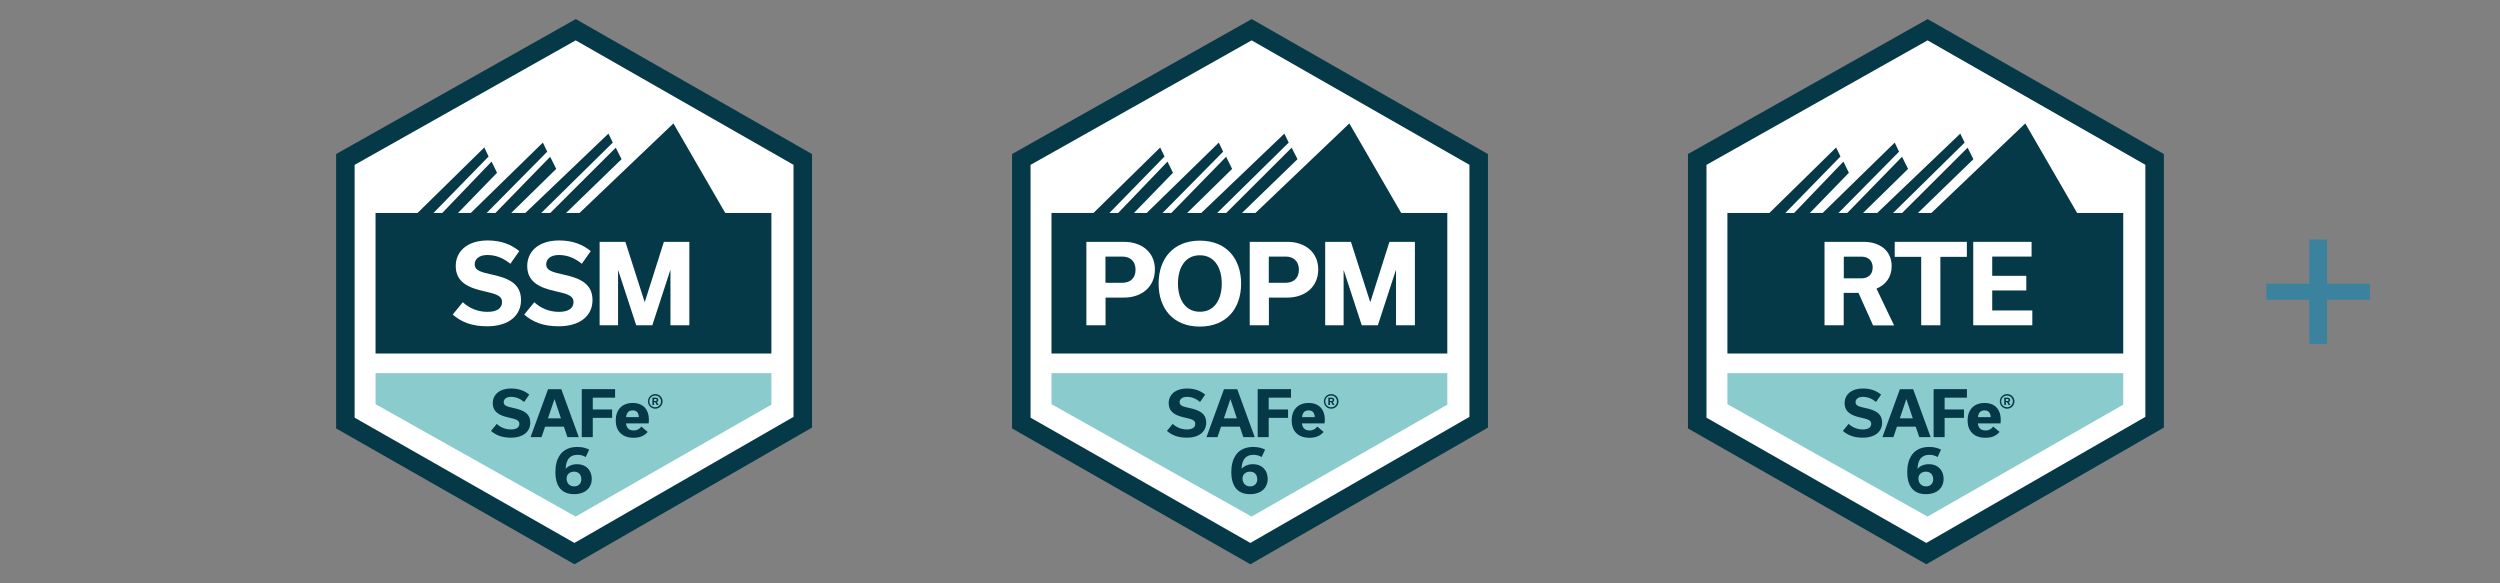 <?xml version="1.0" encoding="UTF-8"?> <svg xmlns="http://www.w3.org/2000/svg" id="Content" viewBox="0 0 270 63"><rect x="0" y="0" width="270" height="63" fill="#808080" stroke="none"/><defs><style> .cls-1 { stroke: #053947; stroke-miterlimit: 10; stroke-width: 2px; } .cls-1, .cls-2 { fill: #fff; } .cls-3 { fill: #3a829d; } .cls-3, .cls-4, .cls-5, .cls-2 { stroke-width: 0px; } .cls-4 { fill: #8acbce; } .cls-5 { fill: #053947; } </style></defs><path class="cls-3" d="M249.4,32.37h-4.63v-1.73h4.63v-4.77h1.92v4.77h4.63v1.73h-4.63v4.77h-1.92v-4.77Z"></path><g><g><polygon class="cls-1" points="37.3 17.22 62.18 3.21 86.7 17.22 86.7 45.6 62.04 59.79 37.3 45.69 37.3 17.22"></polygon><polygon class="cls-4" points="40.56 40.3 83.31 40.3 83.31 43.7 62.17 55.79 40.56 43.65 40.56 40.3"></polygon><polyline class="cls-5" points="78.42 23.16 72.73 13.33 62.42 23.16 60.97 23.16 67.13 17.19 66.5 15.95 59.27 23.16 58.29 23.16 66.18 15.4 65.71 14.43 56.57 23.16 55.05 23.16 60.07 18.24 59.42 16.93 53.35 23.16 52.4 23.16 59.1 16.38 58.63 15.4 50.68 23.16 49.31 23.16 53.68 18.66 53.09 17.45 47.61 23.16 46.66 23.16 52.77 16.9 52.3 15.93 44.93 23.16"></polyline><rect class="cls-5" x="40.56" y="23" width="42.75" height="15.18"></rect><g><path class="cls-2" d="M48.89,33.98l1.09-1.34c.72.66,1.63,1.04,2.67,1.04s1.57-.4,1.57-1.06c0-.72-.73-.89-2.04-1.19-1.53-.35-2.96-.93-2.96-2.7,0-1.55,1.2-2.76,3.45-2.76,1.5,0,2.57.46,3.41,1.15l-.96,1.37c-.74-.61-1.57-.95-2.48-.95s-1.37.45-1.37,1c0,.69.67.85,1.97,1.14,1.59.36,3.03.9,3.03,2.73,0,1.65-1.29,2.83-3.66,2.83-1.68,0-2.83-.48-3.73-1.28h0Z"></path><path class="cls-2" d="M56.61,33.98l1.09-1.34c.72.66,1.63,1.04,2.67,1.04s1.57-.4,1.57-1.06c0-.72-.73-.89-2.04-1.19-1.53-.35-2.96-.93-2.96-2.7,0-1.55,1.2-2.76,3.45-2.76,1.5,0,2.57.46,3.41,1.15l-.96,1.37c-.74-.61-1.57-.95-2.48-.95s-1.37.45-1.37,1c0,.69.67.85,1.97,1.14,1.59.36,3.03.9,3.03,2.73,0,1.65-1.29,2.83-3.66,2.83-1.68,0-2.83-.48-3.73-1.28h0Z"></path><path class="cls-2" d="M74.45,26.12v9.01h-2.04v-5.95h-.02l-1.94,5.95h-1.74l-1.94-5.93h-.02v5.93h-1.99v-9.01h2.78l2.08,6.49h.02l2.06-6.49h2.75Z"></path></g><g><g><path class="cls-5" d="M53.02,46.55l.63-.77c.41.38.94.6,1.54.6s.9-.23.9-.61c0-.41-.42-.51-1.17-.68-.88-.2-1.7-.53-1.7-1.55,0-.89.69-1.58,1.98-1.58.86,0,1.48.26,1.96.66l-.55.79c-.42-.35-.9-.55-1.42-.55s-.79.26-.79.57c0,.4.38.49,1.13.65.92.21,1.74.52,1.74,1.57,0,.95-.74,1.62-2.1,1.62-.96,0-1.62-.28-2.14-.73h0Z"></path><path class="cls-5" d="M60.88,46.08h-2.01l-.38,1.13h-1.19l1.89-5.18h1.43l1.89,5.18h-1.23l-.38-1.13ZM60.58,45.18l-.69-2.07h-.01l-.7,2.07s1.41,0,1.41,0Z"></path><path class="cls-5" d="M62.83,47.21v-5.18h3.6v.92h-2.41v1.27h2.09v.91h-2.09v2.08h-1.19Z"></path><path class="cls-5" d="M69.96,46.64c-.32.38-.78.64-1.53.64-1.28,0-1.93-.76-1.93-1.87s.64-1.89,1.83-1.89,1.75.78,1.75,1.78c0,.15,0,.31-.03.43h-2.44c.06.47.29.76.84.76.31,0,.59-.12.82-.42l.68.58h0ZM69,45.05c-.04-.45-.21-.73-.67-.73s-.66.28-.71.73h1.38Z"></path></g><path class="cls-5" d="M63.26,49.36c-.26-.15-.55-.24-.88-.24-.88,0-1.25.57-1.29,1.5h.01c.28-.31.73-.49,1.23-.49.97,0,1.58.67,1.58,1.58,0,.96-.68,1.66-1.91,1.66-1.58,0-2.02-1.17-2.02-2.38,0-1.35.55-2.72,2.38-2.72.59,0,.98.14,1.27.29l-.37.8h0ZM62.78,51.74c0-.45-.27-.8-.78-.8-.45,0-.81.27-.81.75,0,.38.24.84.82.84.49,0,.78-.33.78-.79h0Z"></path><path class="cls-5" d="M71.56,43.35c0,.44-.35.79-.79.79s-.79-.35-.79-.79.35-.79.79-.79.79.35.79.79ZM71.39,43.35c0-.35-.27-.63-.63-.63s-.63.28-.63.63.27.63.63.63.63-.28.63-.63ZM70.84,42.95c.15,0,.26.09.26.24,0,.12-.07.2-.16.23l.19.32h-.2l-.17-.31h-.12v.31h-.18v-.79h.37ZM70.64,43.31h.16c.07,0,.13-.04.13-.11s-.05-.11-.13-.11h-.16v.22h0Z"></path></g></g><g><polygon class="cls-1" points="110.3 17.22 135.18 3.21 159.7 17.22 159.7 45.6 135.04 59.79 110.3 45.69 110.3 17.22"></polygon><polygon class="cls-4" points="113.56 40.3 156.31 40.3 156.31 43.7 135.17 55.79 113.56 43.65 113.56 40.3"></polygon><polyline class="cls-5" points="151.42 23.16 145.73 13.33 135.42 23.16 133.97 23.16 140.13 17.19 139.5 15.95 132.27 23.16 131.29 23.16 139.18 15.4 138.71 14.43 129.57 23.16 128.05 23.16 133.07 18.24 132.42 16.93 126.35 23.16 125.4 23.16 132.1 16.38 131.63 15.4 123.68 23.16 122.31 23.16 126.68 18.66 126.09 17.45 120.61 23.16 119.66 23.16 125.77 16.9 125.3 15.93 117.93 23.16"></polyline><rect class="cls-5" x="113.56" y="23" width="42.75" height="15.18"></rect><g><path class="cls-2" d="M121.42,26.12c1.82,0,3.31,1.07,3.31,2.98s-1.46,3.04-3.34,3.04h-1.99v2.99h-2.07v-9.01h4.1ZM121.22,30.54c.77,0,1.42-.43,1.42-1.41s-.65-1.42-1.42-1.42h-1.83v2.83h1.83Z"></path><path class="cls-2" d="M129.59,25.99c2.9,0,4.45,1.99,4.45,4.64s-1.54,4.64-4.46,4.64-4.45-1.99-4.45-4.64,1.54-4.64,4.46-4.64ZM129.59,33.67c1.61,0,2.36-1.37,2.36-3.05s-.77-3.05-2.37-3.05-2.36,1.37-2.36,3.05.77,3.05,2.37,3.05Z"></path><path class="cls-2" d="M139.06,26.12c1.82,0,3.31,1.07,3.31,2.98s-1.46,3.04-3.34,3.04h-1.99v2.99h-2.07v-9.01h4.1ZM138.86,30.54c.77,0,1.42-.43,1.42-1.41s-.65-1.42-1.42-1.42h-1.83v2.83h1.83Z"></path><path class="cls-2" d="M152.81,26.12v9.01h-2.04v-5.95h-.02l-1.94,5.95h-1.74l-1.94-5.93h-.02v5.93h-1.99v-9.01h2.78l2.08,6.49h.02l2.06-6.49h2.75Z"></path></g><g><g><path class="cls-5" d="M126.02,46.55l.63-.77c.41.38.94.6,1.54.6s.9-.23.9-.61c0-.41-.42-.51-1.17-.68-.88-.2-1.7-.53-1.7-1.55,0-.89.69-1.58,1.98-1.58.86,0,1.48.26,1.96.66l-.55.79c-.42-.35-.9-.55-1.42-.55s-.79.26-.79.57c0,.4.38.49,1.13.65.92.21,1.74.52,1.74,1.57,0,.95-.74,1.62-2.1,1.62-.96,0-1.62-.28-2.14-.73h0Z"></path><path class="cls-5" d="M133.88,46.08h-2.01l-.38,1.13h-1.19l1.89-5.18h1.43l1.89,5.18h-1.23l-.38-1.13ZM133.58,45.18l-.69-2.07h-.01l-.7,2.07s1.41,0,1.41,0Z"></path><path class="cls-5" d="M135.83,47.21v-5.18h3.6v.92h-2.41v1.27h2.09v.91h-2.09v2.08h-1.19Z"></path><path class="cls-5" d="M142.96,46.64c-.32.38-.78.64-1.53.64-1.28,0-1.93-.76-1.93-1.87s.64-1.89,1.83-1.89,1.75.78,1.75,1.78c0,.15,0,.31-.03.43h-2.44c.06.47.29.76.84.76.31,0,.59-.12.82-.42l.68.58h0ZM142,45.05c-.04-.45-.21-.73-.67-.73s-.66.28-.71.73h1.38Z"></path></g><path class="cls-5" d="M136.26,49.36c-.26-.15-.55-.24-.88-.24-.88,0-1.25.57-1.29,1.5h.01c.28-.31.73-.49,1.23-.49.97,0,1.58.67,1.58,1.58,0,.96-.68,1.66-1.91,1.66-1.58,0-2.02-1.17-2.02-2.38,0-1.35.55-2.72,2.38-2.72.59,0,.98.14,1.27.29l-.37.8h0ZM135.78,51.74c0-.45-.27-.8-.78-.8-.45,0-.81.27-.81.75,0,.38.24.84.82.84.49,0,.78-.33.78-.79h0Z"></path><path class="cls-5" d="M144.56,43.35c0,.44-.35.79-.79.79s-.79-.35-.79-.79.35-.79.79-.79.79.35.79.79ZM144.39,43.35c0-.35-.27-.63-.63-.63s-.63.28-.63.63.27.63.63.63.63-.28.63-.63ZM143.84,42.95c.15,0,.26.09.26.24,0,.12-.07.2-.16.23l.19.32h-.2l-.17-.31h-.12v.31h-.18v-.79h.37ZM143.64,43.31h.16c.07,0,.13-.04.13-.11s-.05-.11-.13-.11h-.16v.22h0Z"></path></g></g><g><polygon class="cls-1" points="183.3 17.22 208.18 3.21 232.7 17.22 232.7 45.6 208.04 59.79 183.3 45.69 183.3 17.22"></polygon><polygon class="cls-4" points="186.56 40.3 229.31 40.3 229.31 43.7 208.17 55.79 186.56 43.65 186.56 40.3"></polygon><polyline class="cls-5" points="224.42 23.16 218.73 13.33 208.42 23.16 206.97 23.16 213.13 17.19 212.5 15.95 205.27 23.16 204.29 23.16 212.18 15.4 211.71 14.43 202.57 23.16 201.05 23.16 206.07 18.24 205.42 16.93 199.35 23.16 198.4 23.16 205.1 16.38 204.63 15.4 196.68 23.16 195.31 23.16 199.68 18.66 199.09 17.45 193.61 23.16 192.66 23.16 198.77 16.9 198.3 15.93 190.93 23.16"></polyline><rect class="cls-5" x="186.56" y="23" width="42.75" height="15.18"></rect><g><path class="cls-2" d="M200.73,31.63h-1.61v3.5h-2.07v-9.01h4.22c1.76,0,3.03.95,3.03,2.63,0,1.19-.66,2.02-1.64,2.42l1.9,3.97h-2.27l-1.57-3.5h0ZM199.13,30.06h1.93c.65,0,1.19-.38,1.19-1.17s-.54-1.17-1.19-1.17h-1.93v2.35h0Z"></path><path class="cls-2" d="M207.49,35.13v-7.39h-2.86v-1.62h7.79v1.62h-2.86v7.39h-2.06Z"></path><path class="cls-2" d="M213.11,35.13v-9.01h6.3v1.59h-4.25v2.08h3.68v1.58h-3.68v2.16h4.33v1.6h-6.38Z"></path></g><g><g><path class="cls-5" d="M199.02,46.55l.63-.77c.41.38.94.6,1.54.6s.9-.23.9-.61c0-.41-.42-.51-1.17-.68-.88-.2-1.7-.53-1.7-1.55,0-.89.69-1.58,1.98-1.58.86,0,1.48.26,1.96.66l-.55.79c-.42-.35-.9-.55-1.42-.55s-.79.26-.79.57c0,.4.38.49,1.13.65.92.21,1.74.52,1.74,1.57,0,.95-.74,1.62-2.1,1.62-.96,0-1.62-.28-2.14-.73h0Z"></path><path class="cls-5" d="M206.88,46.08h-2.01l-.38,1.13h-1.19l1.89-5.18h1.43l1.89,5.18h-1.23l-.38-1.13ZM206.58,45.18l-.69-2.07h-.01l-.7,2.07s1.41,0,1.41,0Z"></path><path class="cls-5" d="M208.83,47.21v-5.18h3.6v.92h-2.41v1.27h2.09v.91h-2.09v2.08h-1.19Z"></path><path class="cls-5" d="M215.96,46.64c-.32.38-.78.64-1.53.64-1.28,0-1.93-.76-1.93-1.87s.64-1.89,1.83-1.89,1.75.78,1.75,1.78c0,.15,0,.31-.03.43h-2.44c.06.47.29.76.84.76.31,0,.59-.12.82-.42l.68.58h0ZM215,45.05c-.04-.45-.21-.73-.67-.73s-.66.28-.71.73h1.38Z"></path></g><path class="cls-5" d="M209.26,49.36c-.26-.15-.55-.24-.88-.24-.88,0-1.25.57-1.29,1.5h.01c.28-.31.73-.49,1.23-.49.97,0,1.58.67,1.58,1.58,0,.96-.68,1.66-1.91,1.66-1.58,0-2.02-1.17-2.02-2.38,0-1.35.55-2.72,2.38-2.72.59,0,.98.14,1.27.29l-.37.8h0ZM208.78,51.74c0-.45-.27-.8-.78-.8-.45,0-.81.27-.81.75,0,.38.24.84.82.84.49,0,.78-.33.78-.79h0Z"></path><path class="cls-5" d="M217.56,43.35c0,.44-.35.79-.79.79s-.79-.35-.79-.79.35-.79.79-.79.79.35.79.79ZM217.39,43.35c0-.35-.27-.63-.63-.63s-.63.28-.63.63.27.63.63.63.63-.28.63-.63ZM216.84,42.95c.15,0,.26.09.26.24,0,.12-.07.2-.16.23l.19.32h-.2l-.17-.31h-.12v.31h-.18v-.79h.37ZM216.64,43.31h.16c.07,0,.13-.04.13-.11s-.05-.11-.13-.11h-.16v.22h0Z"></path></g></g></g></svg> 